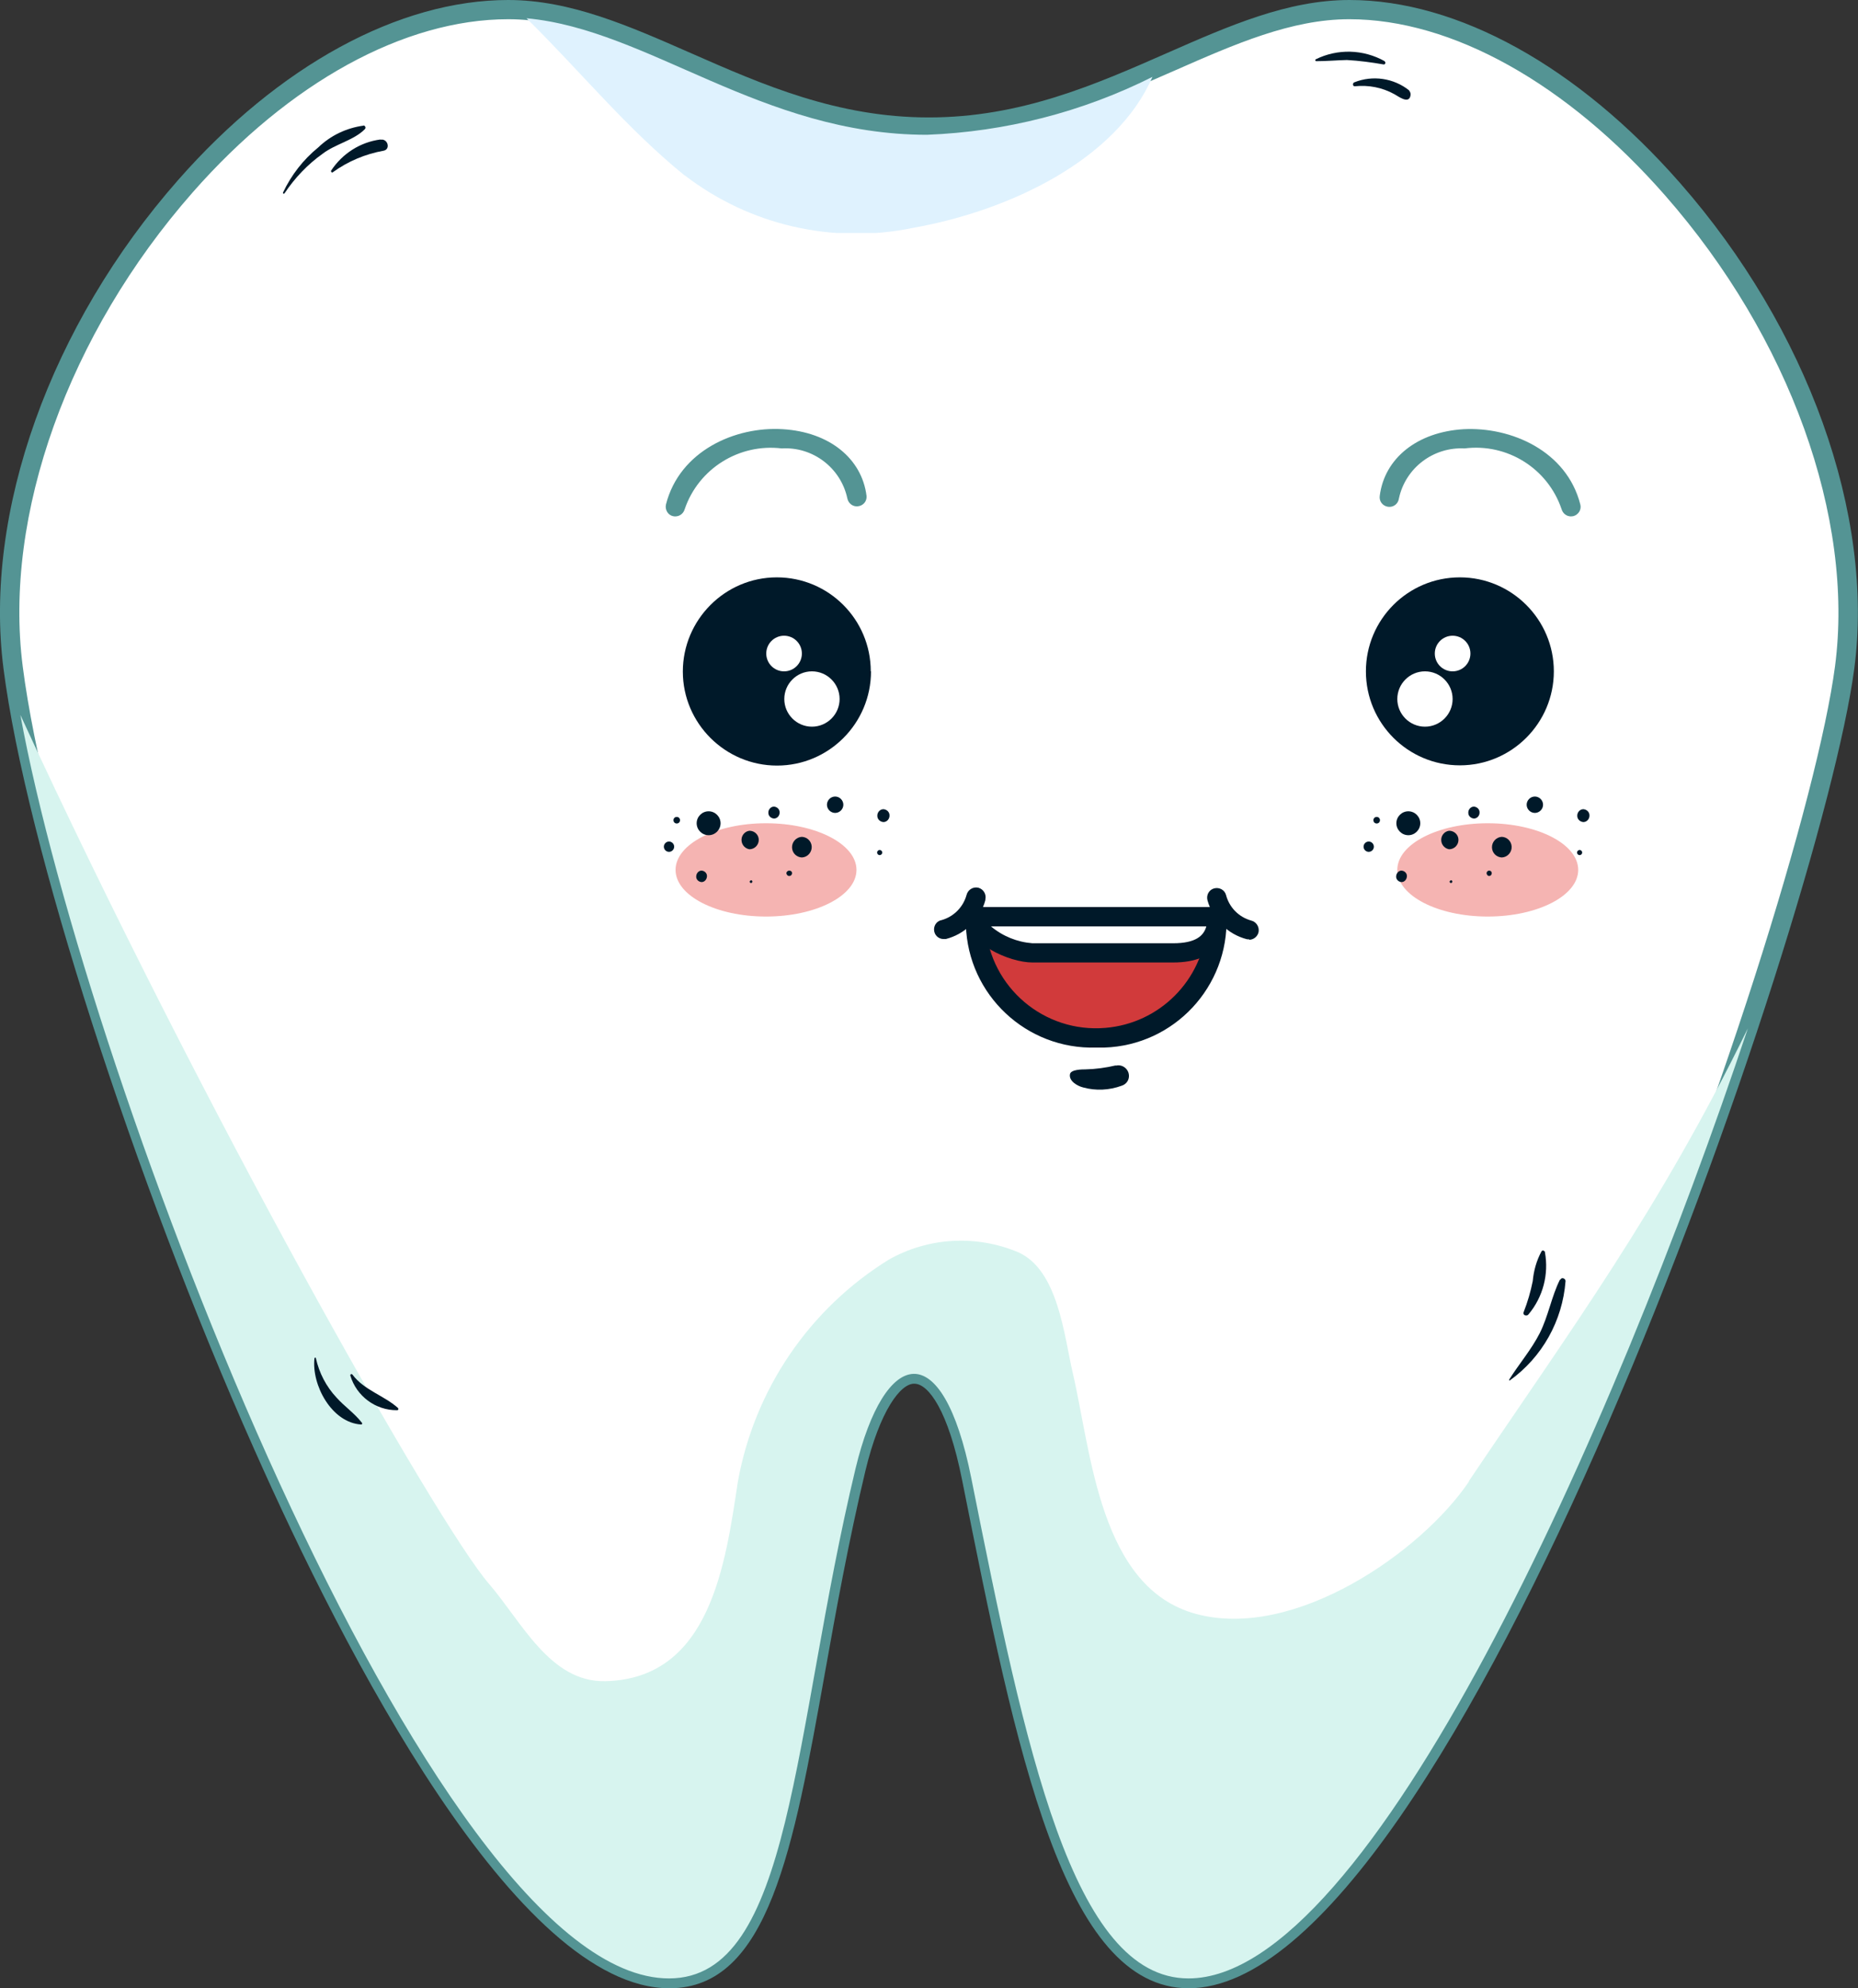 <?xml version="1.0" encoding="UTF-8"?><svg id="Layer_2" xmlns="http://www.w3.org/2000/svg" xmlns:xlink="http://www.w3.org/1999/xlink" viewBox="0 0 79.29 84.82"><rect x="0" y="0" width="79.29" height="84.82" fill="#333333" stroke="none"/><defs><style>.cls-1{clip-path:url(#clippath-2);}.cls-1,.cls-2,.cls-3,.cls-4,.cls-5{fill:none;}.cls-6{fill:#fff;}.cls-7{fill:#d13a3b;}.cls-2{opacity:.7;}.cls-8{fill:#dff2fe;}.cls-9{fill:#549494;}.cls-10{fill:#001929;}.cls-11{fill:#f5b4b2;}.cls-4{clip-path:url(#clippath);}.cls-5{clip-path:url(#clippath-1);}.cls-12{fill:#d7f4ef;}</style><clipPath id="clippath"><rect class="cls-3" x="10.03" y="2.43" width="64.57" height="63.53"/></clipPath><clipPath id="clippath-1"><rect class="cls-3" x=".88" y="30.5" width="73.72" height="53.9"/></clipPath><clipPath id="clippath-2"><rect class="cls-3" x="22.47" y=".78" width="26.71" height="9.16"/></clipPath></defs><g id="Group_10085"><path id="Path_18542" class="cls-6" d="m57.59.41c-5.52,0-10.5,5.01-17.95,5.01S27.21.41,21.69.41C10.78.41-1.04,15.98.56,28.48c1.78,13.93,17.29,55.93,28,55.93,5.28,0,5.26-10.49,7.96-21.75,1.24-5.15,3.71-5.76,4.94.41,2.31,11.56,4.32,21.34,9.27,21.34,10.71,0,26.52-44.73,28-55.93C80.37,15.99,68.22.41,57.59.41"/><path id="Path_18543" class="cls-9" d="m50.73,84.82c-5.34,0-7.35-10.04-9.67-21.67-.6-3.02-1.45-4.11-2.03-4.12-.59-.03-1.48,1.14-2.1,3.72-.71,2.97-1.25,5.95-1.72,8.58-1.35,7.53-2.41,13.49-6.64,13.49-6.53,0-13.91-14.4-17.72-22.99C5.69,50.26,1.1,35.94.15,28.53c-.86-6.67,2-14.66,7.46-20.86C11.9,2.79,17.03,0,21.69,0c2.64,0,5.14,1.1,7.78,2.26,3.07,1.35,6.25,2.75,10.17,2.75s7.1-1.4,10.17-2.75c2.64-1.16,5.14-2.26,7.78-2.26,4.62,0,9.75,2.84,14.1,7.8,5.46,6.22,8.31,14.17,7.44,20.73-1.41,10.69-17.1,56.29-28.41,56.29m-11.72-26.62h.03c1.23.02,2.2,1.68,2.82,4.78,2.16,10.81,4.2,21.01,8.87,21.01,4.42,0,10.48-8.35,17.08-23.52,5.57-12.78,9.79-26.59,10.51-32.05.83-6.33-1.94-14.03-7.25-20.08-4.19-4.78-9.1-7.52-13.48-7.52-2.47,0-4.88,1.06-7.45,2.19-3.01,1.32-6.41,2.82-10.5,2.82s-7.5-1.5-10.5-2.82c-2.56-1.12-4.98-2.19-7.44-2.19-4.43,0-9.34,2.69-13.47,7.39C2.92,14.24.14,21.98.97,28.43c1.83,14.3,17.53,55.57,27.59,55.57,3.54,0,4.55-5.65,5.83-12.81.47-2.64,1.01-5.64,1.73-8.63.67-2.81,1.7-4.36,2.89-4.36"/><g id="Group_10060" class="cls-2"><g id="Group_10059"><g class="cls-4"><g id="Group_10058"><path id="Path_18544" class="cls-6" d="m25.04,64.98c5.09.41,4.08-14.96,14.62-15.59,6.05-.36,8.72,2.65,9.62,7.32.94,4.93.59,9.54,5.9,9.23s19.81-23.19,19.42-37.71c-.18-6.63-2.99-14.09-6.11-19.93-2.08-3.8-6.14-6.08-10.47-5.87-5.35.19-10.12,3.75-14.65,6.21-6.1,3.31-10.59-2.23-16.1-3.72-4.99-1.58-10.43.15-13.58,4.32-4.2,5.25-4.27,13.02-2.75,19.28,1.11,4.57,9.01,36.03,14.11,36.44"/></g></g></g></g><path id="Path_18545" class="cls-6" d="m39.26,11.93c3.61.38,6.61-.5,10.05-1.48,3.34-.95,7.02-1.53,10.24.15,6.6,3.44,9.72,11.97,10.96,18.86.9,4.12,1.12,8.36.65,12.56-.2,1.26-.48,2.51-.84,3.74,2.6-5.96,4.4-12.29,4.26-17.52-.18-6.63-2.99-14.09-6.11-19.93-2.08-3.8-6.14-6.08-10.47-5.87-5.35.19-10.12,3.75-14.65,6.21-6.1,3.31-10.59-2.23-16.1-3.72-.62-.17-1.26-.3-1.9-.39,3.62,4.02,8.54,6.63,13.9,7.39"/><g id="Group_10066"><g id="Group_10065"><g class="cls-5"><g id="Group_10064"><path id="Path_18547" class="cls-12" d="m62.69,63.2c-2.02,3-7.45,6.79-11.65,5.65-4.12-1.11-4.47-6.9-5.26-10.28-.37-1.59-.62-4.39-2.33-5.15-1.79-.75-3.82-.64-5.51.31-3.4,2.1-5.74,5.54-6.45,9.47-.53,3.48-1.16,8.42-5.66,8.52-2.36.05-3.57-2.54-4.96-4.15-2.24-2.59-12.26-20.29-20-37.07,2.84,15.57,17.45,53.9,27.68,53.9,5.28,0,5.26-10.49,7.96-21.75,1.24-5.15,3.71-5.76,4.94.41,2.31,11.56,4.32,21.34,9.27,21.34,7.74,0,18.14-23.35,23.87-40.53-3.81,7.79-7.49,12.76-11.91,19.32"/></g></g></g></g><path id="Path_18549" class="cls-10" d="m15.51,5.36c-.73.1-1.4.42-1.93.93-.64.52-1.15,1.18-1.5,1.92-.01.02,0,.04.01.05.02.01.04,0,.05-.01.44-.66.99-1.24,1.64-1.7.54-.41,1.33-.57,1.79-1.04.04-.04.03-.1,0-.13-.02-.02-.04-.02-.06-.03"/><path id="Path_18550" class="cls-10" d="m16.24,5.95c-.86.11-1.63.6-2.11,1.33-.02.04.03.1.07.07.65-.47,1.39-.78,2.17-.92.31-.06.18-.53-.13-.47"/><path id="Path_18551" class="cls-10" d="m15.44,60.69c-.32-.41-.74-.69-1.08-1.07-.44-.47-.74-1.05-.88-1.68,0-.04-.05-.02-.06,0-.13,1.14.73,2.75,1.99,2.83.05,0,.06-.05.03-.08"/><path id="Path_18552" class="cls-10" d="m16.99,60.07c-.6-.54-1.45-.76-1.95-1.43-.02-.02-.05-.03-.07-.01-.02.01-.02.03-.02.05.26.88,1.08,1.49,2,1.48.03,0,.05-.02.05-.05,0-.01,0-.03-.02-.04"/><path id="Path_18553" class="cls-10" d="m66.57,54.59c-.36.72-.49,1.54-.86,2.28-.36.71-.89,1.32-1.31,1.99,0,.02.01.04.03.03,1.38-.99,2.25-2.54,2.38-4.24,0-.11-.17-.18-.22-.06"/><path id="Path_18554" class="cls-10" d="m65.93,53.4s-.06-.07-.1-.05c-.02,0-.04.02-.05.04-.21.39-.33.82-.37,1.26-.09.45-.22.9-.39,1.33-.05.13.14.19.21.09.62-.74.87-1.71.7-2.65"/><path id="Path_18555" class="cls-10" d="m59.09,2.61c-.91-.51-2.01-.54-2.94-.08-.04.02-.02.08.02.08.44,0,.87-.04,1.31-.05.53.03,1.05.1,1.57.19.08,0,.09-.1.04-.13"/><path id="Path_18556" class="cls-10" d="m60.14,3.86c-.66-.53-1.56-.66-2.34-.35-.09.03-.08.18.02.17.58-.06,1.16.05,1.67.33.16.08.62.45.7.08.02-.08,0-.17-.06-.23"/><path id="Path_18557" class="cls-10" d="m37.17,28.64c0,2.22-1.8,4.02-4.01,4.02s-4.02-1.8-4.02-4.01,1.8-4.02,4.01-4.02h0c2.22,0,4.01,1.8,4.01,4.01"/><path id="Path_18558" class="cls-6" d="m35.83,29.82c0,.65-.53,1.18-1.18,1.18-.65,0-1.18-.53-1.18-1.18s.53-1.18,1.18-1.18h0c.65,0,1.18.53,1.18,1.18"/><path id="Path_18559" class="cls-6" d="m34.22,27.88c0,.42-.34.76-.76.76s-.76-.34-.76-.76c0-.42.34-.76.76-.76h0c.42,0,.76.34.76.76h0"/><path id="Path_18560" class="cls-10" d="m58.29,28.64c0,2.22,1.8,4.01,4.01,4.01s4.01-1.8,4.01-4.01-1.8-4.01-4.01-4.01h0c-2.22,0-4.01,1.8-4.01,4.01"/><path id="Path_18561" class="cls-6" d="m59.63,29.82c0,.65.53,1.18,1.18,1.18.65,0,1.18-.53,1.18-1.18,0-.65-.53-1.18-1.18-1.18h0c-.65,0-1.18.53-1.18,1.18"/><path id="Path_18562" class="cls-6" d="m61.23,27.88c0,.42.34.76.76.76s.76-.34.76-.76-.34-.76-.76-.76c-.42,0-.76.34-.76.76h0"/><path id="Path_18563" class="cls-9" d="m67.04,22.03c-.19,0-.35-.13-.4-.31-.59-1.74-2.32-2.82-4.14-2.59-1.33-.07-2.52.83-2.8,2.13-.03.23-.23.39-.46.36s-.39-.23-.36-.46c.2-1.61,1.6-2.73,3.57-2.85,2.04-.11,4.41.93,4.99,3.21.06.22-.08.44-.3.5,0,0,0,0,0,0-.03,0-.07.01-.1.01"/><path id="Path_18564" class="cls-9" d="m28.82,22.03s-.07,0-.1-.01c-.22-.05-.35-.28-.3-.5,0,0,0,0,0,0,.58-2.28,2.95-3.34,4.99-3.21,1.97.12,3.37,1.24,3.57,2.85.02.23-.15.42-.38.44-.21.02-.4-.13-.44-.34-.28-1.3-1.47-2.21-2.8-2.13-1.82-.22-3.55.86-4.14,2.59-.05.18-.21.31-.4.31"/><path id="Path_18565" class="cls-7" d="m41.64,39.1c0,6.9,10.29,6.9,10.29,0h-10.29Z"/><path id="Path_18566" class="cls-10" d="m46.78,44.69c-2.98.09-5.47-2.25-5.56-5.22,0-.12,0-.24,0-.36v-.41h11.12v.41c.1,2.98-2.23,5.48-5.21,5.58-.12,0-.23,0-.35,0m-4.72-5.17c.21,2.61,2.5,4.55,5.11,4.33,2.31-.19,4.14-2.02,4.33-4.33h-9.44Z"/><path id="Path_18567" class="cls-6" d="m50.05,40.65c1.45,0,1.88-.7,1.88-1.54h-10.29c0,.84,1.6,1.54,2.42,1.54h6Z"/><path id="Path_18568" class="cls-10" d="m50.06,41.06h-6c-.99,0-2.83-.81-2.83-1.95v-.41h11.12v.41c0,.73-.3,1.95-2.29,1.95m-7.77-1.54c.5.42,1.12.67,1.77.72h6c.97,0,1.31-.32,1.42-.72h-9.18Z"/><path id="Path_18569" class="cls-11" d="m67.35,37.11c0,1.1-1.73,1.99-3.86,1.99s-3.86-.89-3.86-1.99,1.73-1.99,3.86-1.99,3.86.89,3.86,1.99"/><path id="Path_18570" class="cls-11" d="m36.55,37.11c0,1.1-1.73,1.99-3.86,1.99s-3.86-.89-3.86-1.99,1.73-1.99,3.86-1.99,3.86.89,3.86,1.99"/><path id="Path_18571" class="cls-10" d="m53.3,40.07s-.05,0-.08,0c-.82-.21-1.46-.84-1.69-1.66-.06-.22.06-.45.28-.51s.45.06.51.28h0c.14.53.54.94,1.07,1.09.22.05.36.27.32.49-.04.19-.21.33-.4.33"/><path id="Path_18572" class="cls-10" d="m40.27,40.06c-.23,0-.41-.18-.41-.41,0-.2.14-.37.33-.4.52-.15.92-.56,1.06-1.08.06-.22.28-.35.5-.3.22.06.35.28.3.5,0,.01,0,.02,0,.03-.22.82-.87,1.45-1.69,1.66-.03,0-.05,0-.08,0"/><path id="Path_18573" class="cls-10" d="m47.62,45.45c-.43.1-.86.16-1.3.17-.13,0-.63,0-.66.21-.05.29.32.5.56.56.54.15,1.12.12,1.64-.07.24-.07.37-.31.3-.55-.07-.23-.31-.37-.54-.31"/><path id="Path_18574" class="cls-10" d="m58.75,34.85c-.08,0-.14.06-.14.14s.06.14.14.14.14-.06.14-.14-.06-.14-.14-.14"/><path id="Path_18575" class="cls-10" d="m60.1,34.61c-.28,0-.51.23-.51.51,0,.28.23.51.51.51.28,0,.51-.23.51-.51,0-.28-.23-.51-.51-.51"/><path id="Path_18576" class="cls-10" d="m62.9,34.41c-.14,0-.25.13-.24.27,0,.13.11.23.24.24.14,0,.25-.13.24-.27,0-.13-.11-.23-.24-.24"/><path id="Path_18577" class="cls-10" d="m61.84,35.44c-.22.03-.37.24-.33.46.03.17.16.3.33.33.22,0,.4-.18.4-.4s-.18-.39-.4-.39"/><path id="Path_18578" class="cls-10" d="m64.09,35.7c-.24.01-.43.22-.42.46.01.23.19.41.42.42.24-.01.43-.22.42-.46-.01-.23-.19-.41-.42-.42"/><path id="Path_18579" class="cls-10" d="m65.5,33.98c-.19,0-.35.16-.35.35,0,.19.16.35.35.35.19,0,.35-.16.35-.35,0-.19-.16-.35-.35-.35"/><path id="Path_18580" class="cls-10" d="m67.57,34.52c-.15,0-.27.14-.26.29,0,.14.12.25.26.26.15,0,.27-.14.26-.29,0-.14-.12-.25-.26-.26"/><path id="Path_18581" class="cls-10" d="m67.41,36.26c-.06,0-.11.05-.11.11s.05.11.11.11.11-.05.11-.11-.05-.11-.11-.11"/><path id="Path_18582" class="cls-10" d="m59.81,37.14c-.13,0-.23.12-.23.26,0,.12.1.22.23.23.13,0,.23-.12.23-.26,0-.12-.1-.22-.23-.23"/><path id="Path_18583" class="cls-10" d="m58.41,35.9c-.12,0-.22.1-.22.22,0,.12.1.22.22.22.12,0,.22-.1.22-.22,0-.12-.1-.22-.22-.22"/><path id="Path_18584" class="cls-10" d="m61.92,37.55s-.06.03-.06.06c0,.03.03.06.06.06.03,0,.06-.03.06-.06,0-.03-.03-.06-.06-.06"/><path id="Path_18585" class="cls-10" d="m63.55,37.14c-.06,0-.11.05-.11.11s.05.12.11.12.11-.05.11-.12-.05-.11-.11-.11"/><path id="Path_18586" class="cls-10" d="m28.88,34.85c-.08,0-.14.06-.14.14s.06.14.14.14.14-.06.14-.14-.06-.14-.14-.14"/><path id="Path_18587" class="cls-10" d="m30.24,34.61c-.28,0-.51.23-.51.51,0,.28.23.51.51.51.28,0,.51-.23.51-.51,0-.28-.23-.51-.51-.51"/><path id="Path_18588" class="cls-10" d="m33.03,34.41c-.14,0-.25.13-.24.27,0,.13.11.23.24.24.14,0,.25-.13.24-.27,0-.13-.11-.23-.24-.24"/><path id="Path_18589" class="cls-10" d="m31.98,35.44c-.22.03-.37.24-.33.46.03.17.16.3.33.33.22,0,.4-.18.4-.4s-.18-.39-.4-.39"/><path id="Path_18590" class="cls-10" d="m34.22,35.7c-.24.01-.43.22-.42.46.01.23.19.41.42.42.24-.01.43-.22.42-.46-.01-.23-.19-.41-.42-.42"/><path id="Path_18591" class="cls-10" d="m35.64,33.98c-.19,0-.35.16-.35.35,0,.19.16.35.35.35.19,0,.35-.16.35-.35,0-.19-.16-.35-.35-.35"/><path id="Path_18592" class="cls-10" d="m37.7,34.52c-.15,0-.27.14-.26.29,0,.14.12.25.26.26.15,0,.27-.14.26-.29,0-.14-.12-.25-.26-.26"/><path id="Path_18593" class="cls-10" d="m37.54,36.26c-.06,0-.11.05-.11.11s.05.11.11.11.11-.05.11-.11-.05-.11-.11-.11"/><path id="Path_18594" class="cls-10" d="m29.94,37.14c-.13,0-.23.12-.23.26,0,.12.1.22.23.23.13,0,.23-.12.23-.26,0-.12-.1-.22-.23-.23"/><path id="Path_18595" class="cls-10" d="m28.55,35.9c-.12,0-.22.1-.22.22,0,.12.1.22.22.22.12,0,.22-.1.22-.22,0-.12-.1-.22-.22-.22"/><path id="Path_18596" class="cls-10" d="m32.05,37.55s-.06.03-.06.06c0,.03.03.06.06.06.03,0,.06-.03.06-.06,0-.03-.03-.06-.06-.06"/><path id="Path_18597" class="cls-10" d="m33.68,37.14c-.06,0-.12.05-.12.11s.05.12.12.12.12-.05.12-.12-.05-.11-.12-.11"/><g id="Group_10063"><g id="Group_10062"><g class="cls-1"><g id="Group_10061"><path id="Path_18546" class="cls-8" d="m29.22,7.48c2.77,2.13,6.33,2.95,9.75,2.24,4.12-.73,8.68-2.91,10.21-6.44-2.99,1.5-6.27,2.34-9.62,2.47-7.06,0-11.9-4.5-17.09-4.97,2.26,2.22,4.26,4.69,6.74,6.7"/></g></g></g></g></g></svg>